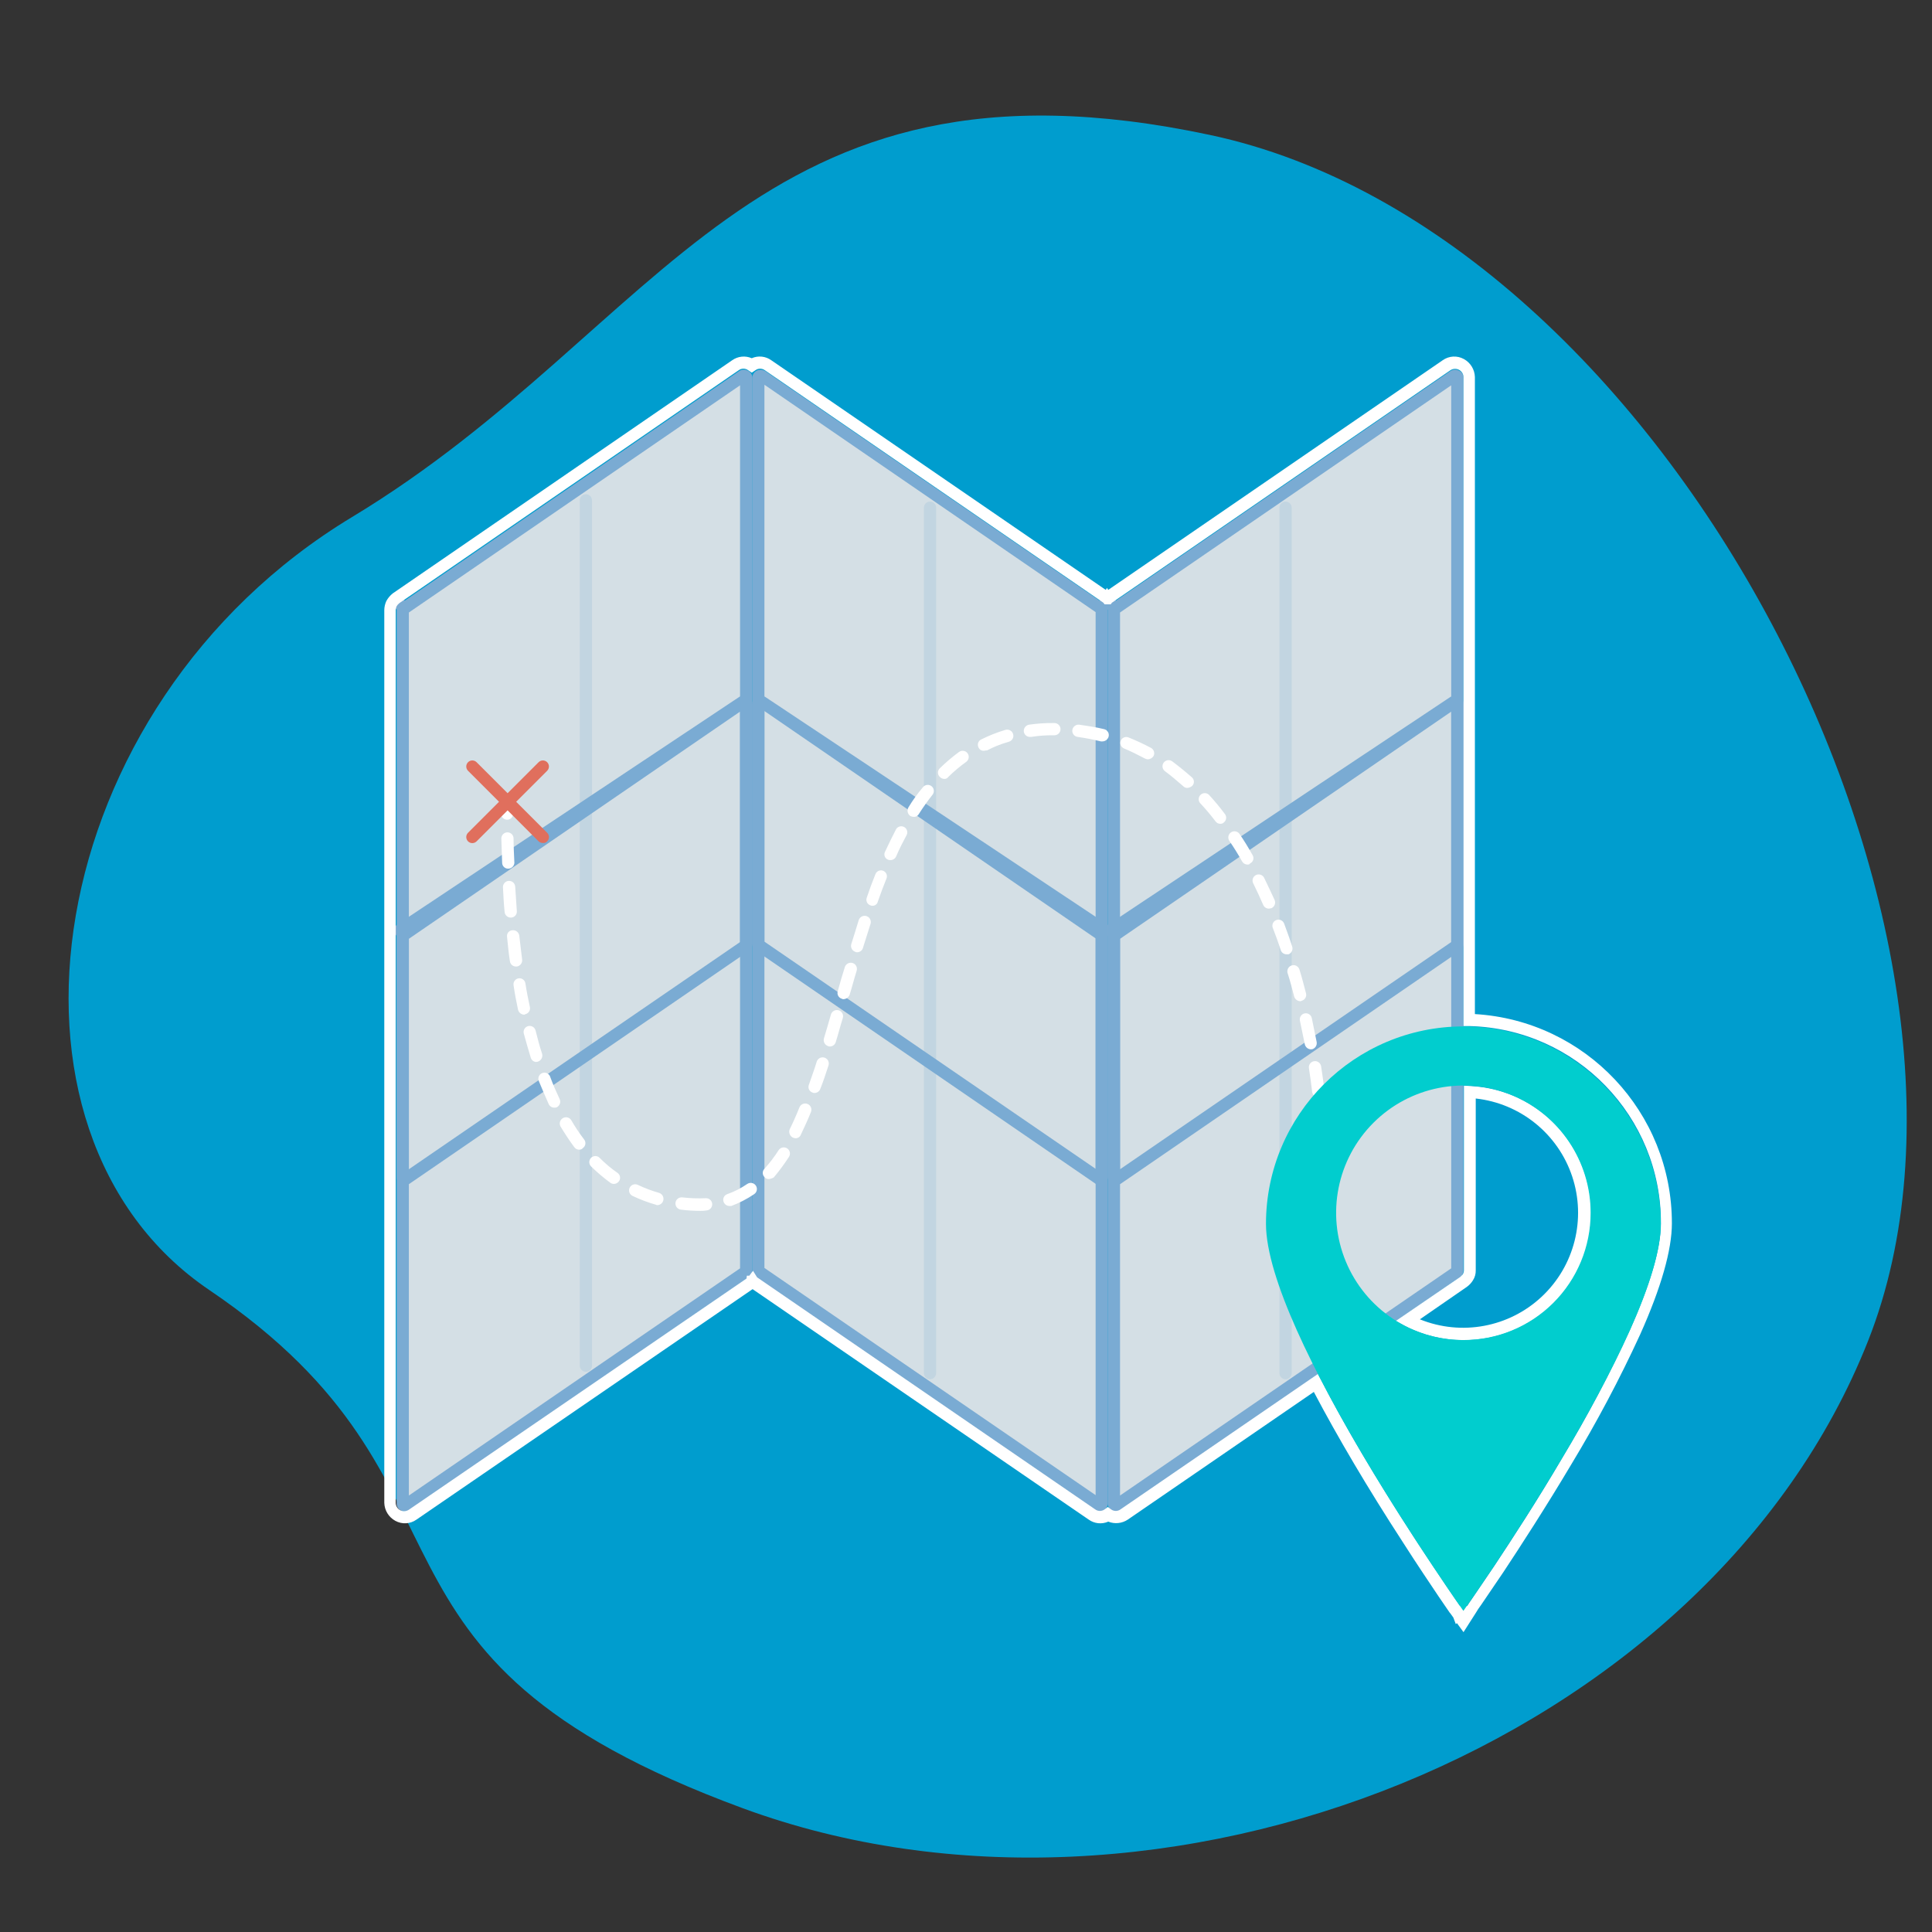 
<svg xmlns="http://www.w3.org/2000/svg" xmlns:xlink="http://www.w3.org/1999/xlink" version="1.1" width="1080" height="1080" viewBox="0 0 1080 1080" xml:space="preserve">
<rect x="0" y="0" width="1080" height="1080" fill="#333333" stroke="none"/>
<desc>Created with Fabric.js 5.2.4</desc>
<defs>
</defs>
<g transform="matrix(1 0 0 1 540 540)" id="b8f4f3fc-9968-4bd9-bb71-79c7fead51da"  >
<rect style="stroke: none; stroke-width: 1; stroke-dasharray: none; stroke-linecap: butt; stroke-dashoffset: 0; stroke-linejoin: miter; stroke-miterlimit: 4; fill: rgb(255,255,255); fill-rule: nonzero; opacity: 1; visibility: hidden;" vector-effect="non-scaling-stroke"  x="-540" y="-540" rx="0" ry="0" width="1080" height="1080" />
</g>
<g transform="matrix(1 0 0 1 540 540)" id="0ec1b33b-3baa-4d2e-a6ef-86b00a324e30"  >
</g>
<g transform="matrix(2.28 0 0 2.28 552.11 551.5)"  >
<path style="stroke: none; stroke-width: 1; stroke-dasharray: none; stroke-linecap: butt; stroke-dashoffset: 0; stroke-linejoin: miter; stroke-miterlimit: 4; fill: rgb(0,157,206); fill-rule: nonzero; opacity: 1;" vector-effect="non-scaling-stroke"  transform=" translate(-225.34, -213.55)" d="M 34.49 287.94 C -22.71 249.24 -7.21 144.74 69.49 98.44 C 146.19 52.14 167.89 -19.06 279.79 4.74 C 392.49 28.64 480.39 201.34 441.19 300.44 C 401.99 399.54 267.29 452.54 165.29 415 C 63.29 377.46 106 336.34 34.49 287.94 Z" stroke-linecap="round" />
</g>
<g transform="matrix(2.28 0 0 2.28 320.42 525.72)"  >
<path style="stroke: none; stroke-width: 1; stroke-dasharray: none; stroke-linecap: butt; stroke-dashoffset: 0; stroke-linejoin: miter; stroke-miterlimit: 4; fill: rgb(212,223,229); fill-rule: nonzero; opacity: 1;" vector-effect="non-scaling-stroke"  transform=" translate(-123.69, -202.24)" d="M 82.09 120.94 L 165.29 63.84 C 165.444 63.741 165.64 63.73 165.804 63.812 C 165.968 63.894 166.077 64.057 166.09 64.24 L 166.09 283.14 C 166.087 283.297 166.014 283.444 165.89 283.54 L 82.69 340.64 C 82.536 340.739 82.34 340.75 82.176 340.668 C 82.012 340.586 81.903 340.423 81.89 340.24 L 81.89 121.34 C 81.893 121.183 81.966 121.036 82.09 120.94 L 81.29 119.74 Z" stroke-linecap="round" />
</g>
<g transform="matrix(2.28 0 0 2.28 320.33 525.77)"  >
<path style="stroke: none; stroke-width: 1; stroke-dasharray: none; stroke-linecap: butt; stroke-dashoffset: 0; stroke-linejoin: miter; stroke-miterlimit: 4; fill: rgb(122,171,211); fill-rule: nonzero; opacity: 1;" vector-effect="non-scaling-stroke"  transform=" translate(-123.64, -202.27)" d="M 82.39 342.24 C 82.081 342.221 81.778 342.154 81.49 342.04 C 80.791 341.719 80.357 341.008 80.39 340.24 L 80.39 121.14 L 79.99 120.64 C 79.802 120.377 79.697 120.063 79.69 119.74 C 79.678 119.265 79.903 118.816 80.29 118.54 C 80.619 118.306 81.029 118.216 81.425 118.292 C 81.822 118.367 82.17 118.601 82.39 118.94 L 164.39 62.64 C 165.015 62.212 165.828 62.173 166.49 62.54 C 167.189 62.861 167.623 63.572 167.59 64.34 L 167.59 283.14 C 167.6 283.823 167.261 284.464 166.69 284.84 L 83.49 341.94 C 83.16 342.145 82.778 342.249 82.39 342.24 Z M 83.39 121.84 L 83.39 338.34 L 164.59 282.64 L 164.59 66.14 Z M 165 282.24 Z" stroke-linecap="round" />
</g>
<g transform="matrix(2.28 0 0 2.28 717.98 525.72)"  >
<path style="stroke: none; stroke-width: 1; stroke-dasharray: none; stroke-linecap: butt; stroke-dashoffset: 0; stroke-linejoin: miter; stroke-miterlimit: 4; fill: rgb(212,223,229); fill-rule: nonzero; opacity: 1;" vector-effect="non-scaling-stroke"  transform=" translate(-298.09, -202.24)" d="M 256.49 120.94 L 339.69 63.84 C 339.844 63.741 340.04 63.73 340.204 63.812 C 340.368 63.894 340.477 64.057 340.49 64.24 L 340.49 283.14 C 340.487 283.297 340.414 283.444 340.29 283.54 L 257.09 340.64 C 256.936 340.739 256.74 340.75 256.576 340.668 C 256.412 340.586 256.303 340.423 256.29 340.24 L 256.29 121.34 C 256.293 121.183 256.366 121.036 256.49 120.94 L 255.69 119.74 Z" stroke-linecap="round" />
</g>
<g transform="matrix(2.28 0 0 2.28 717.87 525.77)"  >
<path style="stroke: none; stroke-width: 1; stroke-dasharray: none; stroke-linecap: butt; stroke-dashoffset: 0; stroke-linejoin: miter; stroke-miterlimit: 4; fill: rgb(122,171,211); fill-rule: nonzero; opacity: 1;" vector-effect="non-scaling-stroke"  transform=" translate(-298.04, -202.27)" d="M 256.79 342.24 C 256.481 342.221 256.178 342.154 255.89 342.04 C 255.191 341.719 254.757 341.008 254.79 340.24 L 254.79 121.14 L 254.39 120.64 C 254.202 120.377 254.097 120.063 254.09 119.74 C 254.078 119.265 254.303 118.816 254.69 118.54 C 255.019 118.306 255.429 118.216 255.825 118.292 C 256.222 118.367 256.57 118.601 256.79 118.94 L 338.79 62.64 C 339.415 62.212 340.228 62.173 340.89 62.54 C 341.589 62.861 342.023 63.572 341.99 64.34 L 341.99 283.14 C 342 283.823 341.661 284.464 341.09 284.84 L 257.89 341.94 C 257.56 342.145 257.178 342.249 256.79 342.24 Z M 257.79 121.84 L 257.79 338.34 L 338.99 282.64 L 338.99 66.14 Z M 339.39 282.24 Z" stroke-linecap="round" />
</g>
<g transform="matrix(2.28 0 0 2.28 520.58 525.72)"  >
<path style="stroke: none; stroke-width: 1; stroke-dasharray: none; stroke-linecap: butt; stroke-dashoffset: 0; stroke-linejoin: miter; stroke-miterlimit: 4; fill: rgb(212,223,229); fill-rule: nonzero; opacity: 1;" vector-effect="non-scaling-stroke"  transform=" translate(-211.49, -202.24)" d="M 253.09 120.94 L 169.89 63.84 C 169.736 63.741 169.54 63.73 169.376 63.812 C 169.212 63.894 169.103 64.057 169.09 64.24 L 169.09 283.14 C 169.093 283.297 169.166 283.444 169.29 283.54 L 252.49 340.64 C 252.644 340.739 252.84 340.75 253.004 340.668 C 253.168 340.586 253.277 340.423 253.29 340.24 L 253.29 121.34 C 253.287 121.183 253.214 121.036 253.09 120.94 L 253.89 119.74 Z" stroke-linecap="round" />
</g>
<g transform="matrix(2.28 0 0 2.28 520.69 525.8)"  >
<path style="stroke: none; stroke-width: 1; stroke-dasharray: none; stroke-linecap: butt; stroke-dashoffset: 0; stroke-linejoin: miter; stroke-miterlimit: 4; fill: rgb(122,171,211); fill-rule: nonzero; opacity: 1;" vector-effect="non-scaling-stroke"  transform=" translate(-211.54, -202.28)" d="M 252.79 342.24 C 252.402 342.249 252.02 342.145 251.69 341.94 L 168.49 284.84 C 167.971 284.463 167.643 283.879 167.59 283.24 L 167.59 64.34 C 167.609 63.587 168.028 62.901 168.69 62.54 C 169.363 62.222 170.15 62.26 170.79 62.64 L 252.79 118.94 C 253.137 118.381 253.815 118.124 254.445 118.31 C 255.076 118.497 255.503 119.083 255.49 119.74 C 255.483 120.063 255.378 120.377 255.19 120.64 L 254.79 121.14 L 254.79 340.24 C 254.771 340.993 254.352 341.679 253.69 342.04 C 253.402 342.154 253.099 342.221 252.79 342.24 Z M 170.59 282.54 L 251.79 338.24 L 251.79 121.74 L 170.59 66 L 170.59 282.5 Z M 170.09 282.24 Z" stroke-linecap="round" />
</g>
<g transform="matrix(2.28 0 0 2.28 327.51 521.56)"  >
<path style="stroke: none; stroke-width: 1; stroke-dasharray: none; stroke-linecap: butt; stroke-dashoffset: 0; stroke-linejoin: miter; stroke-miterlimit: 4; fill: rgb(194,213,225); fill-rule: nonzero; opacity: 1;" vector-effect="non-scaling-stroke"  transform=" translate(-126.79, -200.42)" d="M 126.79 308 C 125.97 307.979 125.311 307.32 125.29 306.5 L 125.29 94.34 C 125.29 93.512 125.962 92.84 126.79 92.84 C 127.618 92.84 128.29 93.512 128.29 94.34 L 128.29 306.54 C 128.287 306.933 128.127 307.309 127.845 307.584 C 127.563 307.858 127.183 308.008 126.79 308 Z" stroke-linecap="round" />
</g>
<g transform="matrix(2.28 0 0 2.28 519.89 525.71)"  >
<path style="stroke: none; stroke-width: 1; stroke-dasharray: none; stroke-linecap: butt; stroke-dashoffset: 0; stroke-linejoin: miter; stroke-miterlimit: 4; fill: rgb(194,213,225); fill-rule: nonzero; opacity: 1;" vector-effect="non-scaling-stroke"  transform=" translate(-211.19, -202.24)" d="M 211.19 309.84 C 210.37 309.819 209.711 309.16 209.69 308.34 L 209.69 96.14 C 209.69 95.312 210.362 94.64 211.19 94.64 C 212.018 94.64 212.69 95.312 212.69 96.14 L 212.69 308.34 C 212.669 309.16 212.01 309.819 211.19 309.84 Z" stroke-linecap="round" />
</g>
<g transform="matrix(2.28 0 0 2.28 718.64 525.71)"  >
<path style="stroke: none; stroke-width: 1; stroke-dasharray: none; stroke-linecap: butt; stroke-dashoffset: 0; stroke-linejoin: miter; stroke-miterlimit: 4; fill: rgb(194,213,225); fill-rule: nonzero; opacity: 1;" vector-effect="non-scaling-stroke"  transform=" translate(-298.39, -202.24)" d="M 298.39 309.84 C 297.57 309.819 296.911 309.16 296.89 308.34 L 296.89 96.14 C 296.89 95.312 297.562 94.64 298.39 94.64 C 299.218 94.64 299.89 95.312 299.89 96.14 L 299.89 308.34 C 299.869 309.16 299.21 309.819 298.39 309.84 Z" stroke-linecap="round" />
</g>
<g transform="matrix(2.28 0 0 2.28 320.39 525.69)"  >
<path style="stroke: none; stroke-width: 1; stroke-dasharray: none; stroke-linecap: butt; stroke-dashoffset: 0; stroke-linejoin: miter; stroke-miterlimit: 4; fill: rgb(122,171,211); fill-rule: nonzero; opacity: 1;" vector-effect="non-scaling-stroke"  transform=" translate(-123.67, -202.23)" d="M 82.39 262.24 C 82.081 262.221 81.778 262.154 81.49 262.04 C 80.791 261.719 80.357 261.008 80.39 260.24 L 80.39 201.14 L 79.99 200.54 C 79.772 200.217 79.7 199.818 79.79 199.44 C 79.89 199.056 80.098 198.709 80.39 198.44 L 164.39 142.54 L 164.39 142.54 C 165.029 142.156 165.818 142.119 166.49 142.44 C 167.189 142.761 167.623 143.472 167.59 144.24 L 167.59 203.14 C 167.6 203.823 167.261 204.464 166.69 204.84 L 83.49 261.94 C 83.142 262.099 82.77 262.2 82.39 262.24 Z M 83.39 201.84 L 83.39 258.34 L 164.59 202.64 L 164.59 146.14 Z M 164.99 202.24 Z" stroke-linecap="round" />
</g>
<g transform="matrix(2.28 0 0 2.28 717.95 525.69)"  >
<path style="stroke: none; stroke-width: 1; stroke-dasharray: none; stroke-linecap: butt; stroke-dashoffset: 0; stroke-linejoin: miter; stroke-miterlimit: 4; fill: rgb(122,171,211); fill-rule: nonzero; opacity: 1;" vector-effect="non-scaling-stroke"  transform=" translate(-298.07, -202.23)" d="M 256.79 262.24 C 256.481 262.221 256.178 262.154 255.89 262.04 C 255.191 261.719 254.757 261.008 254.79 260.24 L 254.79 201.14 L 254.39 200.54 C 254.172 200.217 254.1 199.818 254.19 199.44 C 254.29 199.056 254.498 198.709 254.79 198.44 L 338.79 142.54 L 338.79 142.54 C 339.429 142.156 340.218 142.119 340.89 142.44 C 341.589 142.761 342.023 143.472 341.99 144.24 L 341.99 203.14 C 342 203.823 341.661 204.464 341.09 204.84 L 257.89 261.94 C 257.542 262.099 257.17 262.2 256.79 262.24 Z M 257.79 201.84 L 257.79 258.34 L 338.99 202.64 L 338.99 146.14 Z M 339.39 202.24 Z" stroke-linecap="round" />
</g>
<g transform="matrix(2.28 0 0 2.28 520.62 525.68)"  >
<path style="stroke: none; stroke-width: 1; stroke-dasharray: none; stroke-linecap: butt; stroke-dashoffset: 0; stroke-linejoin: miter; stroke-miterlimit: 4; fill: rgb(122,171,211); fill-rule: nonzero; opacity: 1;" vector-effect="non-scaling-stroke"  transform=" translate(-211.51, -202.23)" d="M 252.79 262.24 C 252.384 262.261 251.987 262.117 251.69 261.84 L 168.49 204.74 C 167.971 204.363 167.643 203.779 167.59 203.14 L 167.59 144.24 C 167.609 143.487 168.028 142.801 168.69 142.44 C 169.363 142.122 170.15 142.16 170.79 142.54 L 170.79 142.54 L 254.79 198.44 C 255.133 198.663 255.355 199.032 255.39 199.44 C 255.48 199.818 255.408 200.217 255.19 200.54 L 254.79 201.04 L 254.79 260.14 C 254.771 260.893 254.352 261.579 253.69 261.94 C 253.427 262.128 253.113 262.233 252.79 262.24 Z M 170.59 202.54 L 251.79 258.24 L 251.79 201.74 L 170.59 146 L 170.59 202.5 Z M 170.09 202.24 Z" stroke-linecap="round" />
</g>
<g transform="matrix(2.28 0 0 2.28 574.72 555.84)"  >
<path style="stroke: none; stroke-width: 1; stroke-dasharray: none; stroke-linecap: butt; stroke-dashoffset: 0; stroke-linejoin: miter; stroke-miterlimit: 4; fill: rgb(255,255,255); fill-rule: nonzero; opacity: 1;" vector-effect="non-scaling-stroke"  transform=" translate(-235.25, -215.46)" d="M 342 371.84 L 340.4 369.64 L 340.1 369.84 L 339.5 368.24 L 338.7 367.14 L 338.7 367.14 L 338.6 367.04 C 338 366.14 337.1 364.84 336 363.24 C 334 360.24 330.8 355.54 327.1 349.74 C 318.4 336.34 311.1 323.94 305.3 312.94 L 259.7 344.24 C 258.281 345.189 256.484 345.376 254.9 344.74 C 253.324 345.436 251.498 345.245 250.1 344.24 L 167.7 287.74 L 85.3 344.24 C 83.769 345.334 81.746 345.451 80.1 344.54 C 78.483 343.657 77.455 341.982 77.4 340.14 L 77.4 121.24 C 77.411 120.48 77.582 119.73 77.9 119.04 C 78.295 118.302 78.84 117.655 79.5 117.14 L 162.69 60 C 164.092 59.004 165.913 58.815 167.49 59.5 C 169.066 58.804 170.892 58.995 172.29 60 L 254.29 116.3 L 254.59 115.8 L 254.59 115.8 L 254.89 116.3 L 336.89 60 C 338.421 58.906 340.444 58.789 342.09 59.7 C 343.707 60.583 344.735 62.258 344.79 64.1 L 344.79 220.3 C 371.933 221.915 393.112 244.409 393.09 271.6 C 393.09 278.1 390.49 287.3 385.29 298.9 C 380.29 309.774 374.681 320.357 368.49 330.6 C 362.19 341.2 355.89 350.9 351.79 357.1 C 349.29 360.8 347.39 363.6 346.29 365.2 Q 345.54 366.2 345.09 367 L 345.09 367 Z M 342 364.84 L 342.9 365.44 Q 343.35 364.69 344.1 363.64 C 345.2 362.04 347.1 359.24 349.6 355.54 C 353.7 349.34 360 339.74 366.2 329.14 C 372.327 318.998 377.869 308.514 382.8 297.74 C 387.8 286.54 390.4 277.74 390.4 271.64 C 390.518 245.442 369.689 223.946 343.5 223.24 L 342 223.24 L 342 64.14 C 341.988 63.387 341.567 62.7 340.901 62.346 C 340.236 61.993 339.431 62.029 338.8 62.44 L 255.8 119.44 L 255.5 119.84 L 254 119.84 L 253.7 119.44 L 170.7 62.44 C 170.016 61.937 169.084 61.937 168.4 62.44 L 167.5 63.04 L 166.6 62.44 C 165.917 61.933 164.983 61.933 164.3 62.44 L 81.1 119.54 C 80.816 119.758 80.578 120.03 80.4 120.34 C 80.286 120.628 80.219 120.931 80.2 121.24 L 80.2 340.14 C 80.212 340.893 80.633 341.58 81.299 341.934 C 81.964 342.287 82.769 342.251 83.4 341.84 L 166.2 285.14 L 166.3 284.44 L 166.9 284.44 L 167.8 283.24 L 168.8 284.84 L 251.7 341.74 C 252.384 342.243 253.316 342.243 254 341.74 L 254.8 341.14 L 255.6 341.74 C 256.284 342.243 257.216 342.243 257.9 341.74 L 306.3 308.54 L 307.1 310.04 C 312.9 321.34 320.5 334.14 329.5 348.04 C 333.2 353.74 336.4 358.44 338.4 361.44 C 339.5 363.04 340.4 364.34 341 365.24 L 341.1 365.34 Z M 342 300.24 C 336.989 300.245 332.05 299.044 327.6 296.74 L 325.4 295.54 L 341.2 284.74 L 341.8 284.14 C 341.99 283.841 342.094 283.495 342.1 283.14 L 342.1 237.84 L 343.7 237.94 C 360.611 238.795 373.747 252.994 373.285 269.92 C 372.823 286.847 358.933 300.309 342 300.24 Z M 331.3 295.14 C 341.494 299.277 353.164 297.106 361.187 289.579 C 369.211 282.052 372.123 270.545 368.645 260.107 C 365.167 249.67 355.935 242.21 345 241 L 345 283.1 C 345.03 283.986 344.785 284.859 344.3 285.6 C 343.908 286.225 343.399 286.768 342.8 287.2 L 342.8 287.2 Z" stroke-linecap="round" />
</g>
<g transform="matrix(2.28 0 0 2.28 511.44 540.53)"  >
<path style="stroke: none; stroke-width: 1; stroke-dasharray: none; stroke-linecap: butt; stroke-dashoffset: 0; stroke-linejoin: miter; stroke-miterlimit: 4; fill: rgb(255,255,255); fill-rule: nonzero; opacity: 1;" vector-effect="non-scaling-stroke"  transform=" translate(-207.49, -208.74)" d="M 154.89 268.54 C 153.285 268.543 151.682 268.443 150.09 268.24 C 149.262 268.13 148.68 267.368 148.79 266.54 C 148.9 265.712 149.662 265.13 150.49 265.24 C 152.382 265.458 154.288 265.525 156.19 265.44 C 157.018 265.385 157.735 266.012 157.79 266.84 C 157.845 267.668 157.218 268.385 156.39 268.44 C 155.894 268.52 155.392 268.553 154.89 268.54 Z M 161.99 267.34 C 161.36 267.334 160.8 266.934 160.59 266.34 C 160.447 265.969 160.462 265.556 160.632 265.197 C 160.802 264.838 161.112 264.564 161.49 264.44 C 163.228 263.829 164.876 262.988 166.39 261.94 C 166.837 261.636 167.411 261.594 167.898 261.829 C 168.384 262.064 168.708 262.54 168.748 263.079 C 168.787 263.617 168.537 264.136 168.09 264.44 C 166.342 265.621 164.463 266.594 162.49 267.34 Z M 144.39 267.14 C 144.249 267.155 144.107 267.12 143.99 267.04 C 141.998 266.472 140.058 265.736 138.19 264.84 C 137.486 264.459 137.205 263.592 137.552 262.87 C 137.9 262.148 138.753 261.827 139.49 262.14 C 141.198 262.953 142.971 263.622 144.79 264.14 C 145.493 264.372 145.931 265.072 145.833 265.806 C 145.735 266.54 145.129 267.1 144.39 267.14 Z M 133.69 261.94 C 133.367 261.933 133.053 261.828 132.79 261.64 C 131.13 260.42 129.56 259.083 128.09 257.64 C 127.51 257.06 127.51 256.12 128.09 255.54 C 128.67 254.96 129.61 254.96 130.19 255.54 C 131.538 256.908 133.011 258.146 134.59 259.24 C 134.918 259.472 135.135 259.828 135.192 260.225 C 135.249 260.623 135.14 261.026 134.89 261.34 C 134.601 261.711 134.16 261.931 133.69 261.94 Z M 171.69 260.74 C 171.314 260.76 170.948 260.614 170.69 260.34 C 170.389 260.08 170.208 259.708 170.189 259.311 C 170.17 258.914 170.315 258.527 170.59 258.24 C 171.883 256.807 173.054 255.268 174.09 253.64 C 174.559 252.95 175.5 252.771 176.19 253.24 C 176.88 253.709 177.059 254.65 176.59 255.34 C 175.462 257.082 174.226 258.752 172.89 260.34 C 172.525 260.562 172.115 260.699 171.69 260.74 Z M 125.19 253.54 C 124.715 253.552 124.266 253.327 123.99 252.94 C 122.79 251.34 121.69 249.64 120.59 247.84 C 120.216 247.128 120.458 246.248 121.143 245.826 C 121.828 245.404 122.723 245.585 123.19 246.24 C 124.152 247.908 125.221 249.511 126.39 251.04 C 126.64 251.354 126.749 251.757 126.692 252.155 C 126.635 252.552 126.418 252.908 126.09 253.14 C 125.871 253.409 125.537 253.558 125.19 253.54 Z M 307.49 252.74 C 307.105 252.753 306.731 252.614 306.45 252.351 C 306.168 252.088 306.003 251.725 305.99 251.34 C 305.89 249.44 305.79 247.44 305.59 245.44 C 305.535 244.612 306.162 243.895 306.99 243.84 C 307.818 243.785 308.535 244.412 308.59 245.24 C 308.79 247.34 308.89 249.34 308.99 251.34 C 308.977 251.725 308.812 252.088 308.53 252.351 C 308.249 252.614 307.875 252.753 307.49 252.74 Z M 178.19 250.74 C 177.946 250.72 177.708 250.652 177.49 250.54 C 176.796 250.137 176.499 249.288 176.79 248.54 Q 177.99 246.14 179.19 243.14 C 179.521 242.367 180.417 242.009 181.19 242.34 C 181.963 242.671 182.321 243.567 181.99 244.34 C 181.19 246.34 180.29 248.24 179.49 249.94 C 179.266 250.452 178.748 250.77 178.19 250.74 Z M 119.09 243.24 C 118.485 243.247 117.934 242.893 117.69 242.34 C 116.89 240.54 116.09 238.64 115.29 236.74 C 115.068 236.23 115.149 235.639 115.499 235.207 C 115.85 234.774 116.412 234.574 116.957 234.686 C 117.502 234.798 117.939 235.205 118.09 235.74 C 118.79 237.64 119.59 239.44 120.39 241.14 C 120.731 241.887 120.422 242.769 119.69 243.14 C 119.501 243.221 119.295 243.256 119.09 243.24 Z M 306.39 240.74 C 305.649 240.707 305.028 240.169 304.89 239.44 C 304.69 237.54 304.39 235.54 304.09 233.54 C 303.98 232.712 304.562 231.95 305.39 231.84 C 306.218 231.73 306.98 232.312 307.09 233.14 C 307.39 235.14 307.69 237.14 307.89 239.14 C 307.98 239.963 307.408 240.711 306.59 240.84 C 306.49 240.74 306.49 240.74 306.39 240.74 Z M 182.89 239.64 C 182.717 239.656 182.544 239.621 182.39 239.54 C 182.012 239.416 181.702 239.142 181.532 238.783 C 181.362 238.424 181.347 238.011 181.49 237.64 C 182.09 235.84 182.79 234.04 183.39 232.04 C 183.53 231.497 183.958 231.076 184.502 230.943 C 185.047 230.81 185.62 230.988 185.994 231.406 C 186.368 231.824 186.482 232.413 186.29 232.94 C 185.59 235.04 184.99 236.94 184.29 238.64 C 184.08 239.234 183.52 239.634 182.89 239.64 Z M 114.69 232.04 C 114.029 232.03 113.456 231.58 113.29 230.94 C 112.69 229.04 112.19 227.14 111.59 225.04 C 111.397 224.239 111.889 223.433 112.69 223.24 C 113.491 223.047 114.297 223.539 114.49 224.34 C 114.99 226.34 115.49 228.24 116.09 230.04 C 116.304 230.837 115.869 231.665 115.09 231.94 C 115 232 114.89 232 114.69 232 Z M 304.59 228.94 C 303.878 228.921 303.265 228.431 303.09 227.74 C 302.69 225.74 302.29 223.84 301.89 221.94 C 301.697 221.139 302.189 220.333 302.99 220.14 C 303.791 219.947 304.597 220.439 304.79 221.24 C 305.19 223.14 305.59 225.14 305.99 227.14 C 306.139 227.965 305.609 228.76 304.79 228.94 C 304.79 228.84 304.69 228.94 304.59 228.94 Z M 186.59 228.24 C 186.449 228.255 186.307 228.22 186.19 228.14 C 185.397 227.882 184.954 227.04 185.19 226.24 C 185.79 224.34 186.29 222.44 186.89 220.44 C 187.03 219.897 187.458 219.476 188.002 219.343 C 188.547 219.21 189.12 219.388 189.494 219.806 C 189.868 220.224 189.982 220.813 189.79 221.34 C 189.19 223.24 188.69 225.24 188.09 227.14 C 187.905 227.81 187.284 228.265 186.59 228.24 Z M 111.69 220.44 C 110.978 220.421 110.365 219.931 110.19 219.24 C 109.79 217.34 109.39 215.34 109.09 213.24 C 108.952 212.439 109.489 211.678 110.29 211.54 C 111.091 211.402 111.852 211.939 111.99 212.74 C 112.29 214.74 112.69 216.74 113.09 218.54 C 113.184 218.939 113.108 219.359 112.881 219.701 C 112.653 220.042 112.295 220.273 111.89 220.34 C 111.89 220.44 111.79 220.44 111.69 220.44 Z M 301.99 217.14 C 301.309 217.123 300.711 216.684 300.49 216.04 C 299.99 214.14 299.49 212.14 298.89 210.34 C 298.698 209.813 298.812 209.224 299.186 208.806 C 299.56 208.388 300.133 208.21 300.678 208.343 C 301.222 208.476 301.65 208.897 301.79 209.44 C 302.39 211.34 302.89 213.34 303.39 215.24 C 303.483 215.625 303.42 216.03 303.213 216.368 C 303.007 216.706 302.675 216.948 302.29 217.04 C 302.212 217.114 302.107 217.15 302 217.14 Z M 189.99 216.64 C 189.849 216.655 189.707 216.62 189.59 216.54 C 189.196 216.435 188.864 216.17 188.674 215.809 C 188.484 215.448 188.453 215.024 188.59 214.64 C 189.09 212.74 189.69 210.74 190.29 208.84 C 190.43 208.297 190.858 207.876 191.402 207.743 C 191.947 207.61 192.52 207.788 192.894 208.206 C 193.268 208.624 193.382 209.213 193.19 209.74 C 192.59 211.64 192.09 213.64 191.49 215.54 C 191.256 216.17 190.671 216.602 190 216.64 Z M 109.69 208.64 C 108.934 208.647 108.291 208.09 108.19 207.34 C 107.89 205.44 107.69 203.34 107.49 201.34 C 107.433 200.952 107.542 200.559 107.789 200.255 C 108.036 199.95 108.399 199.764 108.79 199.74 C 109.613 199.65 110.361 200.222 110.49 201.04 C 110.69 203.04 110.99 205.04 111.19 206.94 C 111.28 207.763 110.708 208.511 109.89 208.64 Z M 298.59 205.64 C 297.96 205.634 297.4 205.234 297.19 204.64 C 296.59 202.74 295.89 200.84 295.19 199.04 C 294.977 198.286 295.384 197.495 296.123 197.231 C 296.861 196.968 297.677 197.321 297.99 198.04 C 298.69 199.94 299.39 201.84 299.99 203.74 C 300.242 204.512 299.847 205.346 299.09 205.64 Z M 193.29 205.14 C 193.149 205.155 193.007 205.12 192.89 205.04 C 192.097 204.782 191.654 203.94 191.89 203.14 C 192.49 201.24 193.09 199.34 193.69 197.34 C 193.83 196.797 194.258 196.376 194.802 196.243 C 195.347 196.11 195.92 196.288 196.294 196.706 C 196.668 197.124 196.782 197.713 196.59 198.24 L 194.79 203.94 C 194.649 204.652 194.016 205.159 193.29 205.14 Z M 108.39 196.64 C 107.603 196.632 106.952 196.025 106.89 195.24 C 106.69 193.24 106.59 191.24 106.49 189.24 C 106.435 188.412 107.062 187.695 107.89 187.64 C 108.718 187.585 109.435 188.212 109.49 189.04 C 109.59 191.04 109.79 193.04 109.89 195.04 C 109.926 195.44 109.797 195.837 109.532 196.139 C 109.268 196.442 108.891 196.622 108.49 196.64 Z M 294.29 194.44 C 293.685 194.447 293.134 194.093 292.89 193.54 C 292.09 191.74 291.29 189.94 290.39 188.14 C 290.077 187.403 290.398 186.55 291.12 186.202 C 291.842 185.855 292.709 186.136 293.09 186.84 C 293.99 188.64 294.79 190.44 295.69 192.34 C 296.011 193.113 295.656 194.002 294.89 194.34 C 294.69 194.34 294.49 194.44 294.29 194.44 Z M 197.09 193.74 C 196.917 193.756 196.744 193.721 196.59 193.64 C 196.212 193.516 195.902 193.242 195.732 192.883 C 195.562 192.524 195.547 192.111 195.69 191.74 Q 196.69 188.74 197.79 186.04 C 197.966 185.528 198.41 185.156 198.945 185.072 C 199.479 184.989 200.016 185.207 200.34 185.641 C 200.664 186.074 200.722 186.651 200.49 187.14 C 199.79 188.84 199.09 190.74 198.39 192.74 C 198.248 193.339 197.705 193.757 197.09 193.74 Z M 107.79 184.64 C 107.405 184.653 107.031 184.514 106.75 184.251 C 106.468 183.988 106.303 183.625 106.29 183.24 C 106.19 181.14 106.19 179.14 106.09 177.24 C 106.09 176.412 106.762 175.74 107.59 175.74 C 108.418 175.74 109.09 176.412 109.09 177.24 C 109.09 179.14 109.19 181.14 109.29 183.24 C 109.228 184.025 108.577 184.632 107.79 184.64 Z M 288.99 183.64 C 288.447 183.618 287.954 183.315 287.69 182.84 C 286.69 181.04 285.69 179.44 284.59 177.84 C 284.121 177.15 284.3 176.209 284.99 175.74 C 285.68 175.271 286.621 175.45 287.09 176.14 C 288.19 177.74 289.29 179.54 290.29 181.34 C 290.495 181.681 290.547 182.092 290.433 182.473 C 290.319 182.854 290.049 183.169 289.69 183.34 C 289.49 183.64 289.29 183.64 289 183.64 Z M 201.49 182.54 C 201.285 182.556 201.079 182.521 200.89 182.44 C 200.512 182.291 200.217 181.984 200.082 181.6 C 199.948 181.216 199.987 180.793 200.19 180.44 C 201.09 178.54 201.99 176.64 202.89 174.94 C 203.305 174.282 204.158 174.058 204.843 174.427 C 205.528 174.795 205.811 175.631 205.49 176.34 C 204.59 178.04 203.69 179.74 202.89 181.64 C 202.646 182.193 202.095 182.547 201.49 182.54 Z M 282.39 173.64 C 281.915 173.652 281.466 173.427 281.19 173.04 C 280.003 171.475 278.734 169.973 277.39 168.54 C 276.903 167.926 276.975 167.039 277.555 166.512 C 278.135 165.985 279.025 165.997 279.59 166.54 C 280.968 168.04 282.27 169.609 283.49 171.24 C 283.74 171.554 283.849 171.957 283.792 172.355 C 283.735 172.752 283.518 173.108 283.19 173.34 C 283.09 173.54 282.69 173.64 282.39 173.64 Z M 107.49 172.64 C 106.67 172.619 106.011 171.96 105.99 171.14 L 105.99 169.94 C 105.99 169.112 106.662 168.44 107.49 168.44 C 108.318 168.44 108.99 169.112 108.99 169.94 L 108.99 171.14 C 108.998 171.54 108.843 171.927 108.56 172.21 C 108.277 172.493 107.89 172.648 107.49 172.64 Z M 207.19 171.94 C 206.912 171.933 206.639 171.865 206.39 171.74 C 205.697 171.281 205.478 170.362 205.89 169.64 C 206.951 167.877 208.155 166.205 209.49 164.64 C 210.015 164.005 210.955 163.915 211.59 164.44 C 212.225 164.965 212.315 165.905 211.79 166.54 C 210.577 168.082 209.442 169.684 208.39 171.34 C 208.131 171.745 207.67 171.976 207.19 171.94 Z M 274.29 164.84 C 273.914 164.86 273.548 164.714 273.29 164.44 C 271.79 163.14 270.29 161.84 268.79 160.74 C 268.127 160.243 267.993 159.303 268.49 158.64 C 268.987 157.977 269.927 157.843 270.59 158.34 Q 272.99 160.14 275.39 162.24 C 275.691 162.5 275.872 162.872 275.891 163.269 C 275.91 163.666 275.765 164.053 275.49 164.34 C 275.154 164.631 274.733 164.806 274.29 164.84 Z M 214.69 162.64 C 214.272 162.622 213.878 162.443 213.59 162.14 C 213.303 161.866 213.14 161.487 213.14 161.09 C 213.14 160.693 213.303 160.314 213.59 160.04 C 215.06 158.597 216.63 157.26 218.29 156.04 C 218.953 155.543 219.893 155.677 220.39 156.34 C 220.887 157.003 220.753 157.943 220.09 158.44 C 218.531 159.559 217.06 160.796 215.69 162.14 C 215.471 162.475 215.089 162.666 214.69 162.64 Z M 264.59 157.84 C 264.346 157.82 264.108 157.752 263.89 157.64 C 262.19 156.74 260.39 155.84 258.69 155.14 C 257.99 154.808 257.671 153.987 257.963 153.27 C 258.255 152.552 259.057 152.188 259.79 152.44 C 261.702 153.205 263.572 154.073 265.39 155.04 C 266.102 155.432 266.369 156.321 265.99 157.04 C 265.685 157.522 265.16 157.822 264.59 157.84 Z M 224.39 155.74 C 223.832 155.77 223.314 155.452 223.09 154.94 C 222.9 154.585 222.868 154.166 223.001 153.786 C 223.134 153.406 223.42 153.1 223.79 152.94 C 225.655 152.011 227.595 151.241 229.59 150.64 C 230.117 150.448 230.706 150.562 231.124 150.936 C 231.542 151.31 231.72 151.883 231.587 152.428 C 231.454 152.972 231.033 153.4 230.49 153.54 C 228.653 154.048 226.876 154.752 225.19 155.64 C 224.79 155.64 224.59 155.74 224.39 155.74 Z M 253.49 153.44 L 253.09 153.44 C 251.21 152.977 249.307 152.61 247.39 152.34 C 246.991 152.29 246.628 152.082 246.383 151.763 C 246.139 151.443 246.033 151.038 246.09 150.64 C 246.219 149.822 246.967 149.25 247.79 149.34 C 249.79 149.64 251.89 149.94 253.89 150.44 C 254.275 150.532 254.607 150.774 254.813 151.112 C 255.02 151.45 255.083 151.855 254.99 152.24 C 254.815 152.931 254.202 153.421 253.49 153.44 Z M 235.69 152.34 C 234.934 152.347 234.291 151.79 234.19 151.04 C 234.1 150.217 234.672 149.469 235.49 149.34 C 237.477 149.051 239.483 148.917 241.49 148.94 L 241.69 148.94 C 242.518 148.94 243.19 149.612 243.19 150.44 C 243.19 151.268 242.518 151.94 241.69 151.94 L 241.49 151.94 C 239.649 151.917 237.809 152.05 235.99 152.34 Z" stroke-linecap="round" />
</g>
<g transform="matrix(2.28 0 0 2.28 283.77 448.2)"  >
<path style="stroke: none; stroke-width: 1; stroke-dasharray: none; stroke-linecap: butt; stroke-dashoffset: 0; stroke-linejoin: miter; stroke-miterlimit: 4; fill: rgb(224,111,93); fill-rule: nonzero; opacity: 1;" vector-effect="non-scaling-stroke"  transform=" translate(-107.6, -168.24)" d="M 116.29 178.34 C 115.884 178.361 115.487 178.217 115.19 177.94 L 107.59 170.34 L 99.99 177.94 C 99.41 178.52 98.47 178.52 97.89 177.94 C 97.31 177.36 97.31 176.42 97.89 175.84 L 105.49 168.24 L 97.89 160.64 C 97.31 160.06 97.31 159.12 97.89 158.54 C 98.47 157.96 99.41 157.96 99.99 158.54 L 107.59 166.14 L 115.19 158.54 C 115.77 157.96 116.71 157.96 117.29 158.54 C 117.87 159.12 117.87 160.06 117.29 160.64 L 109.69 168.24 L 117.29 175.84 C 117.577 176.114 117.74 176.493 117.74 176.89 C 117.74 177.287 117.577 177.666 117.29 177.94 C 117.043 178.229 116.669 178.379 116.29 178.34 Z" stroke-linecap="round" />
</g>
<g transform="matrix(2.28 0 0 2.28 818.04 737.13)"  >
<path style="stroke: none; stroke-width: 1; stroke-dasharray: none; stroke-linecap: butt; stroke-dashoffset: 0; stroke-linejoin: miter; stroke-miterlimit: 4; fill: rgb(1,205,206); fill-rule: evenodd; opacity: 1;" vector-effect="non-scaling-stroke"  transform=" translate(-342, -294.99)" d="M 342 223.34 C 315.279 223.362 293.622 245.019 293.6 271.74 C 293.6 298.44 342 366.64 342 366.64 C 342 366.64 390.4 298.44 390.4 271.74 C 390.378 245.019 368.721 223.362 342 223.34 Z M 342 300.24 C 329.381 300.24 318.004 292.638 313.175 280.98 C 308.346 269.321 311.015 255.901 319.938 246.978 C 328.861 238.055 342.281 235.386 353.94 240.215 C 365.598 245.044 373.2 256.421 373.2 269.04 C 373.205 277.316 369.92 285.255 364.068 291.108 C 358.215 296.96 350.276 300.245 342 300.24 Z" stroke-linecap="round" />
</g>
<g transform="matrix(0 0 0 0 0 0)"  >
<g style=""   >
</g>
</g>
<g transform="matrix(NaN NaN NaN NaN 0 0)"  >
<g style=""   >
</g>
</g>
</svg>